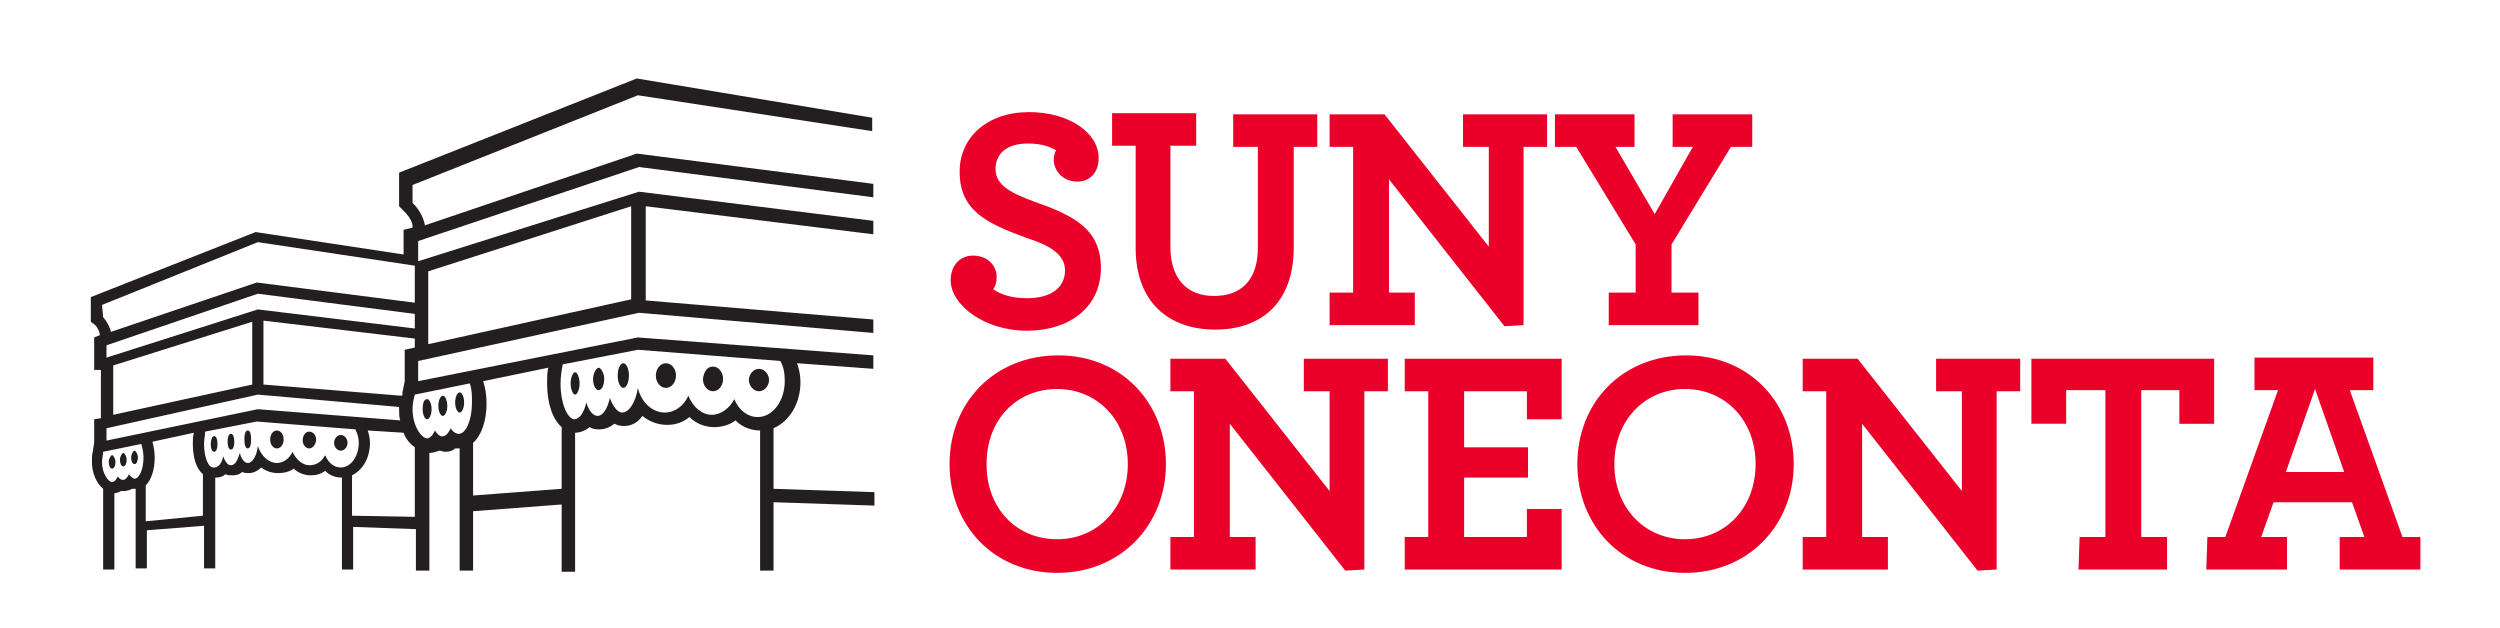 <?xml version="1.0" encoding="UTF-8"?>
<svg xmlns="http://www.w3.org/2000/svg" xmlns:xlink="http://www.w3.org/1999/xlink" version="1.1" id="Layer_1" x="0px" y="0px" viewBox="0 0 223 56" style="enable-background:new 0 0 223 56;" xml:space="preserve">
<style type="text/css">
	.st0{fill:#EB0029;}
	.st1{fill:#231F20;}
</style>
<g>
	<path class="st0" d="M84.8,25c0-1.3,0.8-2.2,2-2.2c1.3,0,2.1,0.9,2.1,1.9c0,0.5-0.1,0.8-0.3,1.1c0.7,0.5,1.7,0.8,3,0.8   c2.1,0,3.4-0.9,3.4-2.5c0-1.5-1.6-2.3-3.5-2.9c-3.5-1.3-5.9-2.4-5.9-5.9c0-3,2.4-5.3,6.2-5.3c3.5,0,6.2,1.8,6.2,4.1   c0,1.3-0.8,2.1-1.9,2.1c-1.3,0-2.1-1-2.1-1.9c0-0.5,0.1-0.7,0.2-0.9c-0.5-0.3-1.3-0.6-2.5-0.6c-1.9,0-2.9,0.9-2.9,2.3   c0,1.5,1.6,2.2,3.5,2.9c3.4,1.2,5.9,2.4,5.9,5.9s-2.8,5.6-6.6,5.6S84.8,27.2,84.8,25L84.8,25z"></path>
	<path class="st0" d="M101.3,22.1v-9.1h-2.1v-2.9h7.5v2.9h-2.3V22c0,2.9,1.5,4.4,3.9,4.4s3.9-1.4,3.9-4.3v-9H110v-2.9h7.5v2.9h-2.1   v9c0,4.9-2.9,7.3-7,7.3S101.3,27,101.3,22.1z"></path>
	<path class="st0" d="M123.9,16v10.1h2.3V29h-7.6v-2.9h2.1v-13h-2.1v-2.9h4.9l9.3,11.8v-8.9h-2.3v-2.9h7.5v2.9h-2.1V29l-1.7,0.1   L123.9,16L123.9,16z"></path>
	<path class="st0" d="M143.5,26.1h2.4v-4.3l-5.3-8.7h-1.9v-2.9h7.1v2.9h-1.7l3.5,6l3.4-6h-1.8v-2.9h7.1v2.9h-1.9l-5.3,8.7v4.3h2.4   V29h-8L143.5,26.1L143.5,26.1z"></path>
	<path class="st0" d="M84.7,41.4c0-5.5,4-9.7,9.7-9.7s9.6,4.3,9.6,9.7s-4,9.7-9.7,9.7S84.7,46.8,84.7,41.4z M100.6,41.4   c0-3.9-2.7-6.7-6.3-6.7S88,37.4,88,41.4s2.7,6.7,6.3,6.7S100.6,45.3,100.6,41.4z"></path>
	<path class="st0" d="M109.7,37.8v10.1h2.3v2.9h-7.6v-2.9h2.1v-13h-2.1v-2.9h4.9l9.3,11.8v-8.9h-2.3v-2.9h7.5v2.9h-2.1v15.9   l-1.7,0.1L109.7,37.8L109.7,37.8z"></path>
	<path class="st0" d="M125.3,47.9h2.1v-13h-2.1v-2.9h14v5.4h-3.1v-2.5h-5.6v5h5.7v2.7h-5.7v5.3h5.6v-2.5h3.1v5.4h-14L125.3,47.9   L125.3,47.9z"></path>
	<path class="st0" d="M140.7,41.4c0-5.5,4-9.7,9.7-9.7s9.6,4.3,9.6,9.7s-4,9.7-9.7,9.7S140.7,46.8,140.7,41.4z M156.6,41.4   c0-3.9-2.7-6.7-6.3-6.7s-6.3,2.8-6.3,6.7s2.7,6.7,6.3,6.7S156.6,45.3,156.6,41.4z"></path>
	<path class="st0" d="M166.1,37.8v10.1h2.3v2.9h-7.6v-2.9h2.1v-13h-2.1v-2.9h4.9l9.3,11.8v-8.9h-2.3v-2.9h7.5v2.9h-2.1v15.9   l-1.7,0.1L166.1,37.8L166.1,37.8z"></path>
	<path class="st0" d="M185.5,47.9h2.3V34.8h-3.5v3h-3.1V32h16.3v5.8h-3.1v-3H191v13.1h2.3v2.9h-7.9L185.5,47.9L185.5,47.9z"></path>
	<path class="st0" d="M196.9,47.9h1.6l4.7-13.1h-2.1v-2.9h10.6v2.9h-2.1l4.7,13.1h1.6v2.9h-7.2v-2.9h2.2l-1.1-3.1h-7l-1.1,3.1h2.3   v2.9h-7.2L196.9,47.9L196.9,47.9z M209.1,42.1l-2.6-7.4l-2.6,7.4H209.1z"></path>
</g>
<g>
	<path class="st1" d="M8.9,29.8l0,0.1l-0.5,0.2V33h0.6v4.3l-0.6,0.1v2.1l-0.1,0.6l0,0.1c-0.1,0.3-0.1,0.6-0.1,1c0,1,0.4,1.9,1,2.4   v7.2h1V44h0c0.2,0,0.4-0.1,0.6-0.2c0.1,0,0.2,0,0.3,0c0.2,0,0.5-0.1,0.7-0.2c0.1,0,0.2,0,0.3,0v7.1h1v-3.4l5.1-0.4v3.8h1v-8.1   c0.2,0,0.6,0,0.9-0.3c0.2,0.1,0.4,0.1,0.6,0.1c0.2,0,0.6,0,0.9-0.3c0.2,0.1,0.4,0.1,0.6,0.1c0.4,0,0.8-0.2,1.1-0.5   c0.4,0.3,0.9,0.5,1.5,0.5c0.5,0,1-0.1,1.4-0.4c0.4,0.4,1,0.6,1.5,0.6c0.5,0,0.9-0.1,1.3-0.4c0.4,0.4,0.9,0.6,1.5,0.6v8.2h1V47   l5.6,0.2v3.7h1.2V40.4h0c0.3,0,0.6-0.1,0.9-0.2c0.2,0,0.3,0.1,0.5,0.1c0.4,0,0.7-0.1,0.9-0.3C40.7,40,40.9,40,41,40v10.9h1.2v-5.3   l7.9-0.6v6h1.2V38.6c0.3,0,0.8-0.1,1.3-0.5c0.3,0.2,0.6,0.2,0.9,0.2c0.3,0,0.8-0.1,1.3-0.5c0.4,0.2,0.7,0.2,0.9,0.2   c0.6,0,1.2-0.3,1.6-0.9c0.6,0.5,1.4,0.8,2.2,0.8c0.7,0,1.4-0.2,2-0.7c0.6,0.6,1.4,0.9,2.2,0.9c0.7,0,1.4-0.2,1.9-0.6   c0.6,0.6,1.4,0.9,2.2,0.9v12.5h1.2v-6.1l9,0.3v-1.2l-9-0.3v-5.4c1.4-0.6,2.4-2.2,2.4-4.1c0-0.6-0.1-1.1-0.3-1.7l6.8,0.5v-1.2   l-21-1.6l-19.6,3.9v-1.8l19.7-4.3l20.9,1.8v-1.2l-20.3-1.7v-8.4l20.3,2.5v-1.2l-20.9-2.6l-19.7,6.2v-1.8l19.7-6.6l20.9,2.7v-1.2   l-21.1-2.7l-18.9,6.4c-0.2-1.2-1.1-2-1.1-2v-1.6l20.1-8l20.9,3.2v-1.2L56.8,7l-21.2,8.4v3l0.4,0.4c0.2,0.2,0.7,0.7,0.8,1.3l0,0.2   L36,20.5v2.2l-13.2-2L8.1,26.5v2.2L8.5,29C8.5,29,8.8,29.3,8.9,29.8L8.9,29.8z M38.2,24.2l18.1-5.8v8.3l-18.1,4V24.2z M37,29.3   l-14-1.7L9.5,31.9v-1.1L23,26.2L37,28L37,29.3L37,29.3z M22.5,28.7v5.6L10.1,37v-4.4L22.5,28.7z M37,31l-0.9,0.2V34l-0.2,1l0,0.1   c0,0.1,0,0.2-0.1,0.2l-12.3-1v-5.7L37,30.2V31L37,31z M50,34.2c0-0.6,0.1-1.2,0.2-1.7l6.7-1.3l12.7,1c0.3,0.5,0.4,1.1,0.4,1.8   c0,1.8-1.1,3.2-2.4,3.2c-0.9,0-1.7-0.6-2.1-1.6c-0.4,0.8-1.2,1.4-2,1.4c-0.9,0-1.7-0.7-2.1-1.7c-0.4,0.9-1.2,1.5-2.1,1.5   c-1.1,0-2.1-0.9-2.4-2.2c-0.2,1.3-0.8,2.2-1.4,2.2c-0.4,0-0.8-0.5-1.1-1.3c-0.2,0.9-0.6,1.6-1.1,1.6c-0.4,0-0.8-0.5-1-1.2   c-0.2,0.9-0.6,1.5-1.1,1.5C50.6,37.3,50,36,50,34.2L50,34.2z M42.2,39.5c0.7-0.6,1.2-1.9,1.2-3.5c0-0.7-0.1-1.4-0.3-2l5.8-1.2   c-0.1,0.5-0.1,0.9-0.1,1.4c0,1.8,0.5,3.2,1.3,3.9v5.5l-7.9,0.6L42.2,39.5L42.2,39.5z M36.8,36.5c0-0.5,0.1-0.9,0.2-1.3l4.9-1   c0.2,0.5,0.2,1.1,0.2,1.7c0,1.5-0.5,2.8-1.2,2.8c0,0-0.4,0-0.7-0.5c0,0-0.6,1.5-1.4,0.2c0,0-0.3,0.7-0.7,0.7   C37.6,39.1,36.8,38,36.8,36.5L36.8,36.5z M31.4,42.4c1-0.5,1.6-1.6,1.6-2.9c0-0.4-0.1-0.8-0.2-1.1l3.2,0.2c0.2,0.6,0.6,1,1,1.3v6.2   L31.4,46V42.4L31.4,42.4z M18.2,39.6c0-0.4,0.1-0.8,0.1-1.1l4.6-0.9l8.8,0.7c0.2,0.4,0.3,0.8,0.3,1.2c0,1.2-0.7,2.2-1.6,2.2   c-0.6,0-1.1-0.4-1.4-1.1c-0.3,0.6-0.8,0.9-1.4,0.9c-0.6,0-1.2-0.5-1.5-1.2c-0.3,0.6-0.8,1-1.4,1c-0.7,0-1.4-0.6-1.7-1.5   c-0.1,0.9-0.5,1.5-0.9,1.5c-0.3,0-0.6-0.4-0.7-0.9c-0.2,0.6-0.4,1.1-0.8,1.1c-0.3,0-0.5-0.3-0.7-0.8c-0.1,0.6-0.4,1-0.8,1   C18.6,41.8,18.2,40.8,18.2,39.6L18.2,39.6z M9.5,39.3v-1.1l13.5-3l12.6,1.1c0,0.1,0,0.2,0,0.2c0,0.4,0,0.7,0.1,1l-12.7-1L9.5,39.3   L9.5,39.3z M13,43.3c0.5-0.5,0.8-1.4,0.8-2.5c0-0.5-0.1-1-0.2-1.4l3.7-0.8c-0.1,0.3-0.1,0.6-0.1,1c0,1.2,0.3,2.2,0.9,2.7v3.7   L13,46.5L13,43.3L13,43.3z M9.1,41.2c0-0.3,0.1-0.6,0.1-0.9l3.4-0.7c0.1,0.3,0.2,0.8,0.2,1.2c0,1.1-0.4,1.9-0.8,1.9   c0,0-0.2,0-0.5-0.4c0,0-0.4,1-1,0.2c0,0-0.2,0.5-0.5,0.5C9.7,43,9.1,42.3,9.1,41.2L9.1,41.2z M9.1,27.2L23,21.6l14,2.1V27   l-14.1-1.8l-13,4.4c-0.2-0.8-0.7-1.3-0.7-1.3L9.1,27.2L9.1,27.2L9.1,27.2L9.1,27.2z"></path>
	<path class="st1" d="M53.4,32.8c0.2,0,0.5,0.5,0.5,1s-0.2,1-0.5,1s-0.5-0.5-0.5-1S53.2,32.8,53.4,32.8z"></path>
	<path class="st1" d="M51.3,33.2c0.2,0,0.4,0.5,0.4,1s-0.2,1-0.4,1s-0.4-0.5-0.4-1S51.1,33.2,51.3,33.2z"></path>
	<path class="st1" d="M67.7,32.9c0.5,0,0.9,0.5,0.9,1s-0.4,1-0.9,1s-0.9-0.5-0.9-1S67.2,32.9,67.7,32.9z"></path>
	<path class="st1" d="M27.6,38.5c0.3,0,0.6,0.3,0.6,0.7S27.9,40,27.6,40S27,39.7,27,39.3S27.2,38.5,27.6,38.5z"></path>
	<path class="st1" d="M19.1,38.9c0.2,0,0.3,0.3,0.3,0.7s-0.1,0.7-0.3,0.7s-0.3-0.3-0.3-0.7C18.8,39.3,18.9,38.9,19.1,38.9z"></path>
	<path class="st1" d="M24.7,38.4c0.3,0,0.6,0.3,0.6,0.8s-0.3,0.8-0.6,0.8s-0.6-0.3-0.6-0.8S24.4,38.4,24.7,38.4z"></path>
	<path class="st1" d="M20.6,38.7c0.2,0,0.3,0.3,0.3,0.7s-0.1,0.7-0.3,0.7s-0.3-0.3-0.3-0.7C20.3,39,20.4,38.7,20.6,38.7z"></path>
	<path class="st1" d="M22.1,38.4c0.2,0,0.3,0.3,0.3,0.8s-0.1,0.8-0.3,0.8s-0.3-0.3-0.3-0.8C21.8,38.7,21.9,38.4,22.1,38.4z"></path>
	<path class="st1" d="M30.4,38.8c0.3,0,0.6,0.3,0.6,0.7c0,0.4-0.3,0.7-0.6,0.7s-0.6-0.3-0.6-0.7C29.8,39.1,30.1,38.8,30.4,38.8z"></path>
	<path class="st1" d="M38.1,35.6c0.2,0,0.4,0.4,0.4,0.9s-0.2,0.9-0.4,0.9s-0.4-0.4-0.4-0.9S37.8,35.6,38.1,35.6z"></path>
	<path class="st1" d="M39.5,35.3c0.2,0,0.4,0.4,0.4,0.9s-0.2,0.9-0.4,0.9s-0.4-0.4-0.4-0.9S39.3,35.3,39.5,35.3z"></path>
	<path class="st1" d="M41,35c0.2,0,0.4,0.4,0.4,0.9s-0.2,0.9-0.4,0.9s-0.4-0.4-0.4-0.9S40.8,35,41,35z"></path>
	<path class="st1" d="M10,40.6c0.1,0,0.3,0.3,0.3,0.6s-0.1,0.6-0.3,0.6s-0.3-0.3-0.3-0.6S9.9,40.6,10,40.6z"></path>
	<path class="st1" d="M11,40.4c0.1,0,0.3,0.3,0.3,0.6s-0.1,0.6-0.3,0.6s-0.3-0.3-0.3-0.6S10.9,40.4,11,40.4z"></path>
	<path class="st1" d="M59.4,32.4c0.5,0,0.9,0.5,0.9,1.1s-0.4,1.1-0.9,1.1s-0.9-0.5-0.9-1.1S58.9,32.4,59.4,32.4z"></path>
	<ellipse class="st1" cx="55.6" cy="33.5" rx="0.5" ry="1.1"></ellipse>
	<path class="st1" d="M63.6,32.7c0.5,0,0.9,0.5,0.9,1.1s-0.4,1.1-0.9,1.1s-0.9-0.5-0.9-1.1C62.8,33.1,63.1,32.7,63.6,32.7z"></path>
	<path class="st1" d="M12,40.2c0.1,0,0.3,0.3,0.3,0.6s-0.1,0.6-0.3,0.6s-0.3-0.3-0.3-0.6S11.9,40.2,12,40.2z"></path>
</g>
</svg>
